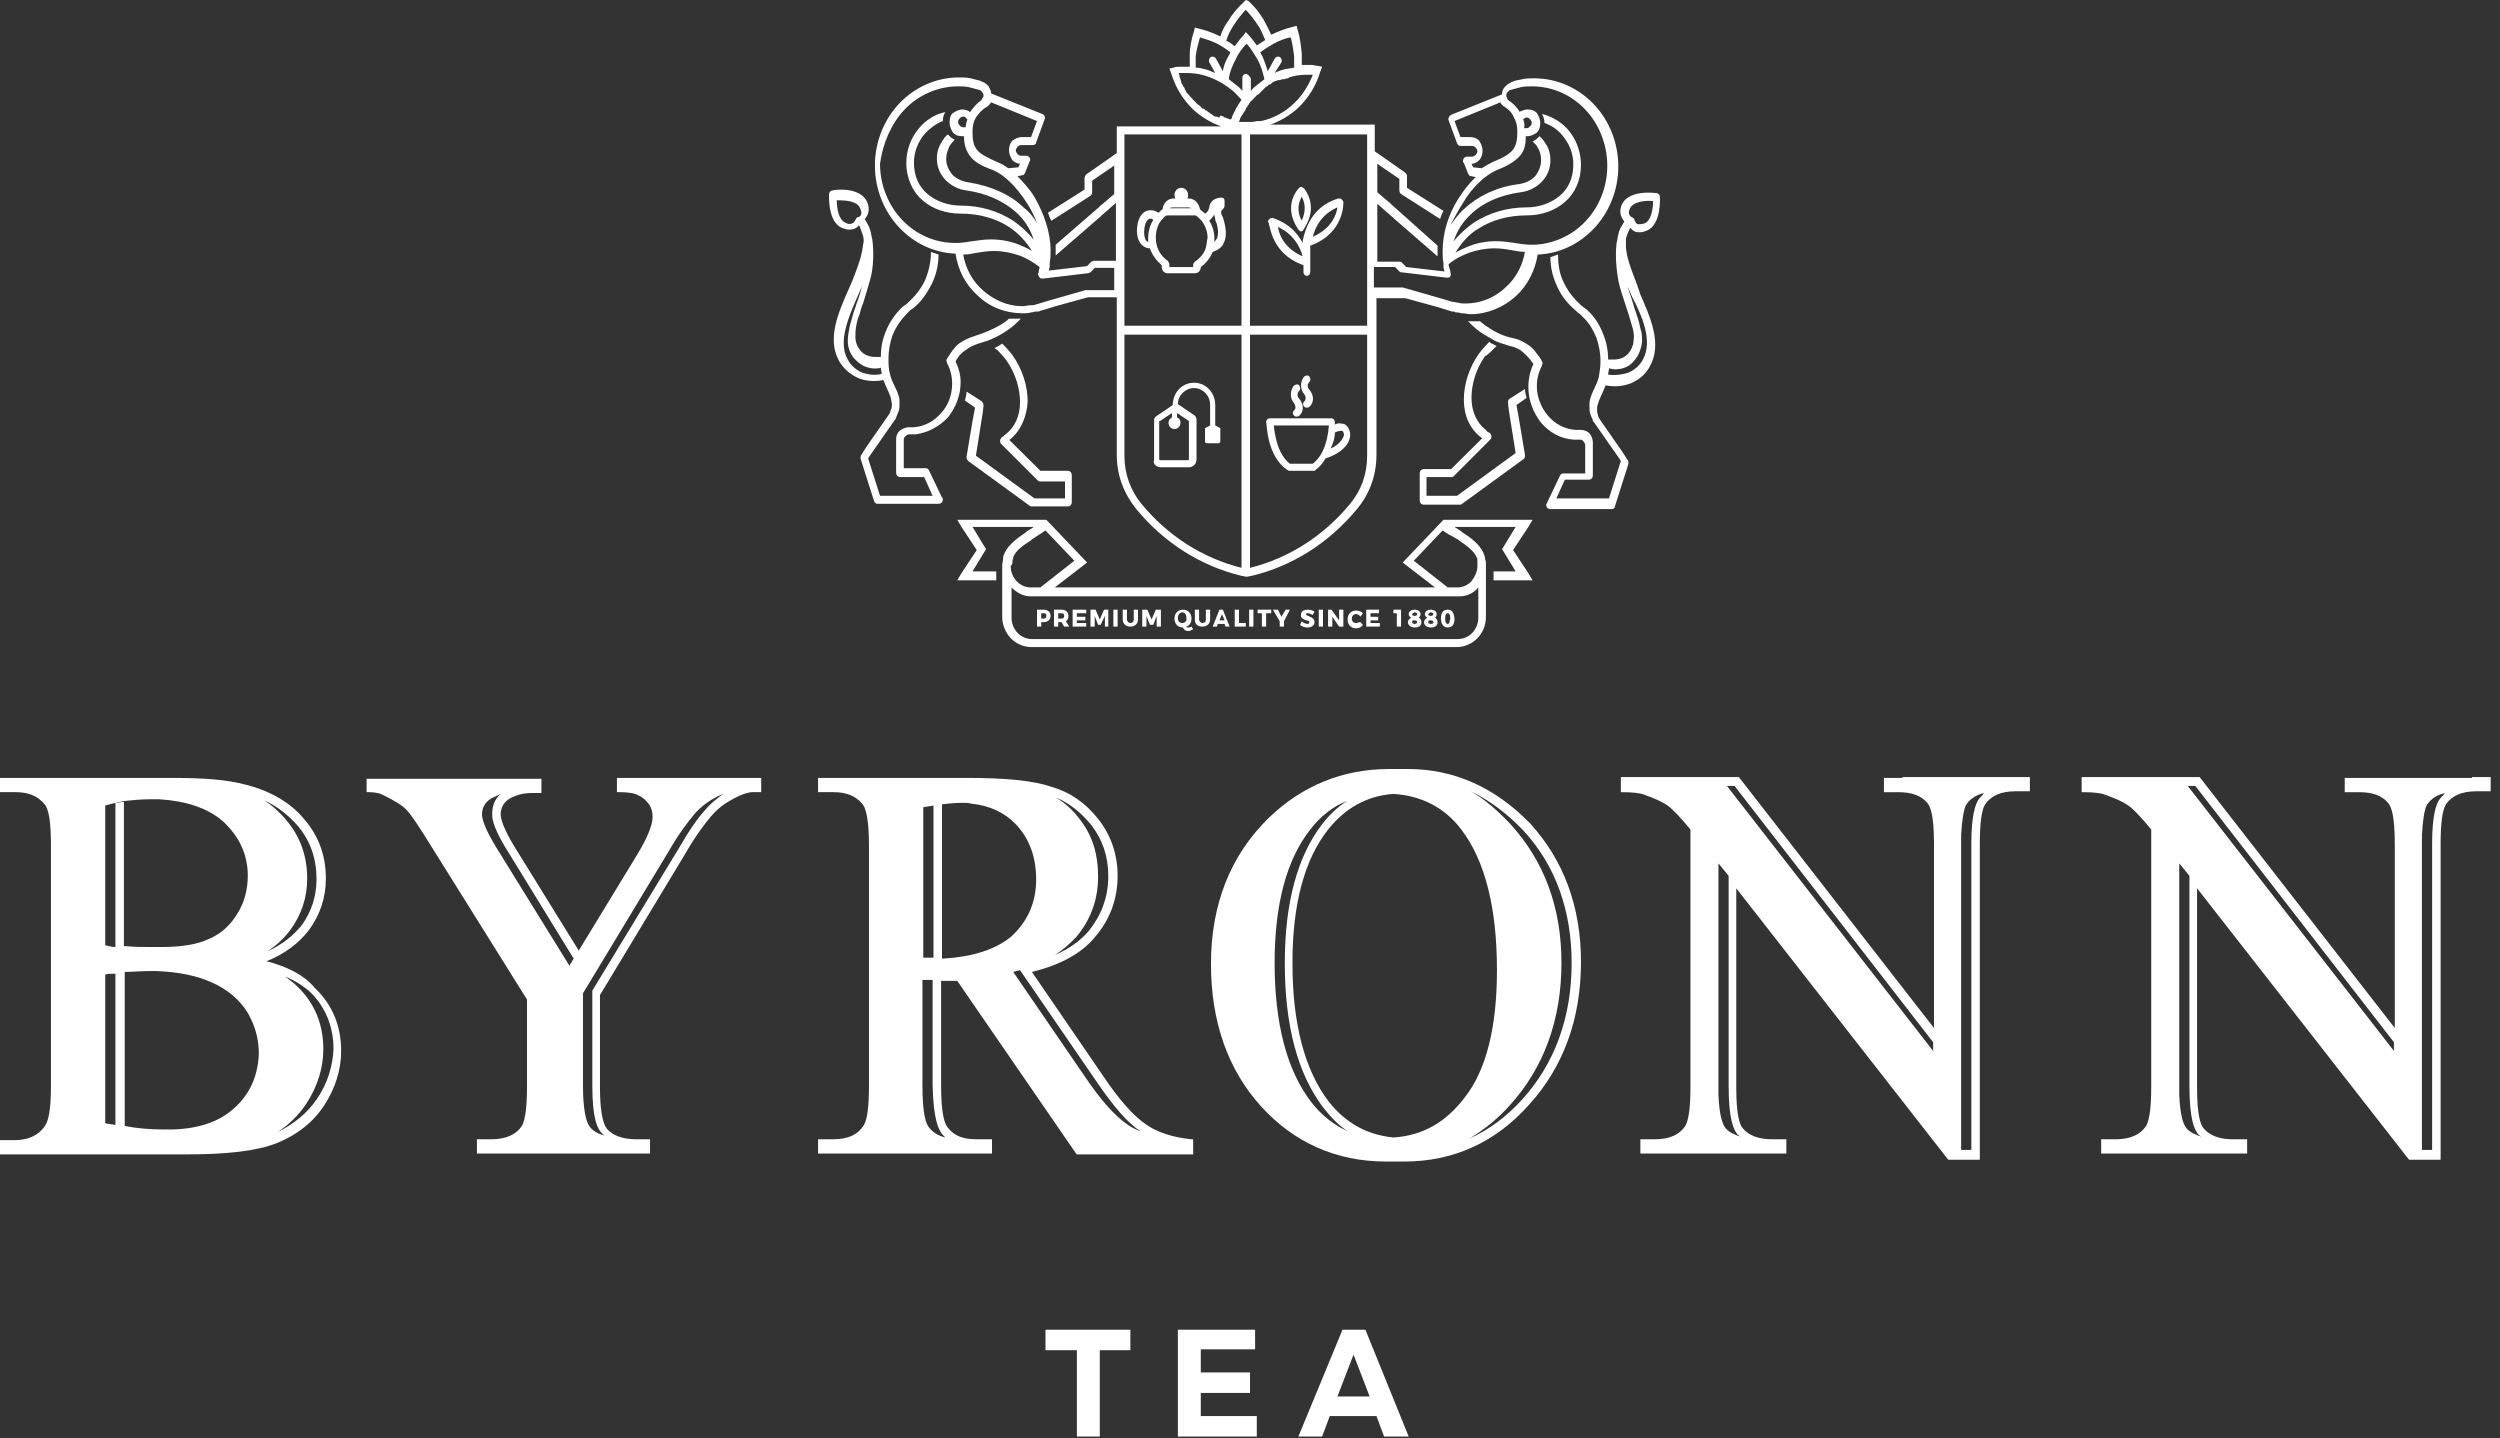 <svg class=" h-12 lg:h-14 "  viewBox="0 0 146 84" fill="none" xmlns="http://www.w3.org/2000/svg">

                <rect x="0" y="0" width="146" height="84" fill="#333333" stroke="none"/>

                <path d="M89.504 30.355H89.058H84.3L84.151 30.511L82.119 32.642L81.921 32.85L82.119 33.006L83.804 34.306H61.602L63.287 33.006L63.485 32.85L63.287 32.642L61.255 30.511L61.106 30.355H56.349H55.903L56.15 30.771L57.042 32.123L56.15 33.474L55.903 33.89H56.349H58.182V33.37H56.795L57.489 32.227L57.588 32.071L57.489 31.915L56.795 30.771H60.363C60.264 30.875 60.115 30.927 59.967 31.031L59.917 31.083C59.471 31.395 58.926 31.759 58.678 32.279C58.628 32.383 58.579 32.487 58.579 32.642C58.579 32.746 58.529 32.902 58.529 33.006V36.021C58.529 36.489 58.727 36.957 59.025 37.269C59.322 37.58 59.768 37.788 60.214 37.788H85.093C85.539 37.788 85.985 37.58 86.282 37.269C86.58 36.957 86.778 36.541 86.778 36.021V33.006C86.778 32.902 86.778 32.746 86.728 32.642C86.728 32.539 86.679 32.383 86.629 32.279C86.381 31.759 85.886 31.395 85.39 31.083L85.341 31.031C85.192 30.927 85.093 30.875 84.944 30.771H88.513L87.819 31.915L87.719 32.071L87.819 32.227L88.513 33.37H87.224V33.89H89.058H89.504L89.256 33.474L88.364 32.123L89.256 30.771L89.504 30.355ZM59.124 32.798C59.124 32.694 59.173 32.642 59.173 32.539C59.322 32.123 59.818 31.811 60.214 31.551L60.264 31.499C60.413 31.395 60.512 31.343 60.66 31.239C60.809 31.135 60.908 31.083 61.057 30.979L62.742 32.746L60.759 34.306H60.165C59.867 34.306 59.57 34.15 59.372 33.942C59.173 33.734 59.025 33.422 59.025 33.058C59.124 32.954 59.124 32.902 59.124 32.798ZM86.332 36.073C86.332 36.437 86.183 36.749 85.985 36.957C85.787 37.165 85.489 37.321 85.142 37.321H60.264C59.917 37.321 59.62 37.165 59.421 36.957C59.223 36.749 59.074 36.437 59.074 36.073V34.306C59.372 34.618 59.768 34.826 60.165 34.826H85.242C85.688 34.826 86.084 34.618 86.332 34.306V36.073ZM85.142 31.499L85.192 31.551C85.588 31.811 86.084 32.175 86.233 32.539C86.282 32.59 86.282 32.694 86.282 32.798C86.282 32.902 86.282 32.954 86.282 33.058C86.282 33.37 86.134 33.682 85.935 33.942C85.737 34.15 85.44 34.306 85.142 34.306H84.548L82.565 32.746L84.25 30.979C84.399 31.083 84.498 31.135 84.647 31.239C84.895 31.343 84.994 31.447 85.142 31.499Z" fill="white"/>
                <path d="M60.958 35.605H60.561V36.593H60.809V36.333H60.958C61.205 36.333 61.354 36.177 61.354 35.969C61.354 35.761 61.205 35.605 60.958 35.605ZM60.958 36.125H60.809V35.813H60.958C61.057 35.813 61.106 35.865 61.106 35.969C61.106 36.073 61.057 36.125 60.958 36.125Z" fill="white"/>
                <path d="M62.395 35.969C62.395 35.761 62.246 35.605 61.998 35.605H61.552V36.593H61.8V36.333H61.998L62.147 36.593H62.444L62.246 36.281C62.345 36.229 62.395 36.125 62.395 35.969ZM61.998 36.125H61.8V35.813H61.998C62.097 35.813 62.147 35.865 62.147 35.969C62.147 36.073 62.097 36.125 61.998 36.125Z" fill="white"/>
                <path d="M62.89 36.229H63.386V36.021H62.89V35.813H63.435V35.605H62.642V36.593H63.435V36.385H62.89V36.229Z" fill="white"/>
                <path d="M64.229 36.177L63.981 35.605H63.684V36.593H63.931V35.969L64.129 36.489H64.278L64.526 35.969V36.593H64.724V35.605H64.476L64.229 36.177Z" fill="white"/>
                <path d="M65.269 35.605H65.021V36.593H65.269V35.605Z" fill="white"/>
                <path d="M66.211 36.177C66.211 36.333 66.112 36.385 66.013 36.385C65.913 36.385 65.814 36.281 65.814 36.177V35.605H65.567V36.177C65.567 36.437 65.765 36.593 66.013 36.593C66.26 36.593 66.459 36.437 66.459 36.177V35.605H66.211V36.177Z" fill="white"/>
                <path d="M67.252 36.177L67.004 35.605H66.707V36.593H66.954V35.969L67.153 36.489H67.351L67.549 35.969V36.593H67.797V35.605H67.499L67.252 36.177Z" fill="white"/>
                <path d="M69.383 36.645C69.333 36.645 69.284 36.645 69.284 36.593C69.482 36.541 69.581 36.333 69.581 36.125C69.581 35.813 69.383 35.605 69.085 35.605C68.788 35.605 68.59 35.813 68.59 36.125C68.59 36.437 68.788 36.645 69.085 36.645C69.135 36.801 69.284 36.853 69.383 36.853C69.482 36.853 69.581 36.801 69.68 36.749L69.581 36.593C69.482 36.645 69.432 36.645 69.383 36.645ZM69.036 36.385C68.887 36.385 68.788 36.281 68.788 36.073C68.788 35.917 68.887 35.761 69.036 35.761C69.184 35.761 69.284 35.865 69.284 36.073C69.333 36.281 69.184 36.385 69.036 36.385Z" fill="white"/>
                <path d="M70.423 36.177C70.423 36.333 70.324 36.385 70.225 36.385C70.126 36.385 70.027 36.281 70.027 36.177V35.605H69.779V36.177C69.779 36.437 69.928 36.593 70.225 36.593C70.473 36.593 70.671 36.437 70.671 36.177V35.605H70.423V36.177Z" fill="white"/>
                <path d="M71.216 35.605L70.82 36.593H71.068L71.117 36.437H71.514L71.563 36.593H71.811L71.415 35.605H71.216ZM71.216 36.229L71.365 35.865L71.514 36.229H71.216Z" fill="white"/>
                <path d="M72.356 35.605H72.108V36.593H72.753V36.385H72.356V35.605Z" fill="white"/>
                <path d="M73.199 35.605H72.951V36.593H73.199V35.605Z" fill="white"/>
                <path d="M73.446 35.813H73.694V36.593H73.942V35.813H74.239V35.605H73.446V35.813Z" fill="white"/>
                <path d="M74.834 36.021L74.636 35.605H74.339L74.735 36.281V36.593H74.983V36.281L75.33 35.605H75.082L74.834 36.021Z" fill="white"/>
                <path d="M76.272 35.865C76.272 35.813 76.321 35.813 76.371 35.813C76.47 35.813 76.569 35.865 76.668 35.917L76.767 35.709C76.668 35.657 76.519 35.605 76.371 35.605C76.123 35.605 75.974 35.709 75.974 35.917C75.974 36.281 76.47 36.177 76.47 36.333C76.47 36.385 76.42 36.437 76.371 36.437C76.272 36.437 76.123 36.385 76.024 36.281L75.925 36.489C76.024 36.593 76.222 36.645 76.371 36.645C76.569 36.645 76.767 36.541 76.767 36.333C76.767 35.969 76.272 36.021 76.272 35.865Z" fill="white"/>
                <path d="M77.263 35.605H77.015V36.593H77.263V35.605Z" fill="white"/>
                <path d="M78.204 36.229L77.758 35.605H77.56V36.593H77.808V36.021L78.204 36.593H78.452V35.605H78.204V36.229Z" fill="white"/>
                <path d="M79.195 36.384C79.047 36.384 78.948 36.28 78.948 36.124C78.948 35.968 79.047 35.864 79.195 35.864C79.294 35.864 79.394 35.916 79.443 36.02L79.592 35.812C79.493 35.708 79.344 35.656 79.195 35.656C78.898 35.656 78.7 35.864 78.7 36.176C78.7 36.488 78.898 36.696 79.195 36.696C79.344 36.696 79.493 36.644 79.592 36.488L79.443 36.332C79.344 36.332 79.294 36.384 79.195 36.384Z" fill="white"/>
                <path d="M80.038 36.229H80.484V36.021H80.038V35.813H80.533V35.605H79.79V36.593H80.583V36.385H80.038V36.229Z" fill="white"/>
                <path d="M81.376 35.813H81.574V36.593H81.822V35.605H81.376V35.813Z" fill="white"/>
                <path d="M82.863 36.073C82.912 36.021 82.962 35.969 82.962 35.865C82.962 35.709 82.813 35.605 82.615 35.605C82.417 35.605 82.268 35.709 82.268 35.865C82.268 35.969 82.318 36.021 82.417 36.073C82.318 36.125 82.219 36.229 82.219 36.333C82.219 36.489 82.367 36.645 82.615 36.645C82.863 36.645 83.011 36.541 83.011 36.333C83.011 36.229 82.962 36.125 82.863 36.073ZM82.615 35.761C82.714 35.761 82.764 35.813 82.764 35.865C82.764 35.917 82.714 35.969 82.615 35.969C82.516 35.969 82.466 35.917 82.466 35.865C82.516 35.813 82.565 35.761 82.615 35.761ZM82.615 36.437C82.516 36.437 82.466 36.385 82.466 36.333C82.466 36.229 82.516 36.229 82.615 36.229C82.714 36.229 82.764 36.281 82.764 36.333C82.764 36.385 82.714 36.437 82.615 36.437Z" fill="white"/>
                <path d="M83.804 36.073C83.854 36.021 83.903 35.969 83.903 35.865C83.903 35.709 83.755 35.605 83.557 35.605C83.358 35.605 83.21 35.709 83.21 35.865C83.21 35.969 83.259 36.021 83.358 36.073C83.259 36.125 83.16 36.229 83.16 36.333C83.16 36.489 83.309 36.645 83.557 36.645C83.804 36.645 83.953 36.541 83.953 36.333C83.953 36.229 83.903 36.125 83.804 36.073ZM83.557 35.761C83.656 35.761 83.705 35.813 83.705 35.865C83.705 35.917 83.656 35.969 83.557 35.969C83.457 35.969 83.408 35.917 83.408 35.865C83.457 35.813 83.507 35.761 83.557 35.761ZM83.557 36.437C83.457 36.437 83.408 36.385 83.408 36.333C83.408 36.229 83.457 36.229 83.557 36.229C83.656 36.229 83.705 36.281 83.705 36.333C83.755 36.385 83.656 36.437 83.557 36.437Z" fill="white"/>
                <path d="M84.548 35.605C84.3 35.605 84.151 35.761 84.151 36.125C84.151 36.437 84.3 36.645 84.548 36.645C84.796 36.645 84.944 36.489 84.944 36.125C84.895 35.761 84.796 35.605 84.548 35.605ZM84.548 36.437C84.449 36.437 84.399 36.333 84.399 36.125C84.399 35.917 84.449 35.813 84.548 35.813C84.647 35.813 84.696 35.917 84.696 36.125C84.647 36.333 84.647 36.437 84.548 36.437Z" fill="white"/>
                <path d="M95.451 16.215C95.203 15.591 95.005 15.02 94.955 14.448C94.955 14.292 94.955 14.084 94.955 13.928C95.005 13.772 95.054 13.616 95.104 13.512C95.153 13.46 95.153 13.356 95.203 13.304C95.253 13.356 95.352 13.46 95.451 13.512C95.55 13.564 95.649 13.564 95.798 13.564C95.947 13.564 96.046 13.512 96.194 13.46C97.037 13.096 96.938 11.537 96.938 11.485C96.938 11.381 96.838 11.277 96.739 11.277C96.69 11.277 94.955 11.017 94.658 12.109C94.559 12.473 94.707 12.732 94.856 12.94C94.807 13.044 94.757 13.096 94.707 13.2C94.559 13.408 94.509 13.668 94.46 13.928C94.46 14.032 94.41 14.136 94.41 14.188C94.311 14.967 94.41 15.799 94.509 16.371C94.608 16.891 94.807 17.41 94.955 17.878C95.005 18.086 95.104 18.294 95.153 18.502C95.203 18.71 95.302 18.97 95.352 19.178C95.401 19.386 95.451 19.645 95.401 19.854C95.401 20.165 95.253 20.477 95.054 20.685C94.856 20.893 94.559 20.997 94.261 20.997C94.162 20.997 94.113 20.997 94.014 20.997C93.964 20.997 93.964 20.997 93.915 20.997C93.915 20.477 93.815 19.957 93.617 19.49C93.419 18.97 93.122 18.502 92.725 18.138C92.676 18.086 92.626 18.034 92.527 17.982C92.477 17.93 92.378 17.878 92.329 17.826C91.932 17.462 91.585 17.047 91.338 16.527C91.09 16.059 90.991 15.487 90.991 14.915C90.991 14.915 90.991 14.915 90.991 14.864C90.842 14.915 90.693 14.967 90.544 15.02C90.544 15.643 90.693 16.215 90.941 16.735C91.189 17.306 91.585 17.774 92.081 18.19C92.13 18.242 92.18 18.294 92.279 18.346C92.329 18.398 92.378 18.45 92.428 18.502C92.775 18.814 93.022 19.23 93.221 19.698C93.369 20.113 93.469 20.581 93.469 21.101C93.469 21.413 93.419 21.725 93.369 22.037C93.221 22.556 92.973 22.868 92.874 23.284C92.824 23.44 92.824 23.544 92.824 23.7C92.824 23.856 92.824 24.012 92.874 24.168C92.923 24.324 92.973 24.427 93.022 24.532C93.022 24.532 93.022 24.532 93.022 24.584C93.022 24.584 93.022 24.635 93.072 24.635L94.559 26.767L94.658 26.922L93.964 29.106H90.891L91.387 28.014H92.775C92.923 28.014 93.022 27.91 93.022 27.754V25.831C93.022 25.623 92.923 25.415 92.824 25.311C92.676 25.155 92.477 25.103 92.279 25.103C92.23 25.103 92.18 25.103 92.13 25.103C92.081 25.103 92.031 25.103 91.982 25.103C91.338 25.051 90.792 24.739 90.396 24.272C89.999 23.804 89.752 23.18 89.752 22.556C89.752 22.14 89.851 21.725 90.049 21.361C90.049 21.361 90.049 21.361 90.049 21.309C90.099 21.257 90.099 21.153 90.049 21.101C89.999 20.997 89.95 20.893 89.851 20.789C89.702 20.581 89.553 20.373 89.355 20.217C89.058 20.009 88.711 19.802 88.364 19.75C87.868 19.645 87.373 19.438 86.927 19.126C86.728 19.022 86.58 18.866 86.431 18.762C86.282 18.762 86.183 18.762 86.035 18.762C85.936 18.762 85.836 18.762 85.737 18.762C86.035 19.074 86.332 19.334 86.679 19.542C86.877 19.645 87.026 19.75 87.224 19.854C87.373 19.957 87.571 20.009 87.72 20.061C87.868 20.113 88.067 20.165 88.215 20.217C88.513 20.269 88.81 20.425 89.008 20.633C89.206 20.789 89.405 21.049 89.553 21.257C89.355 21.673 89.256 22.14 89.256 22.608C89.256 23.388 89.553 24.116 89.999 24.687C90.495 25.259 91.139 25.623 91.883 25.675C91.932 25.675 91.982 25.675 92.081 25.675C92.13 25.675 92.18 25.675 92.279 25.675C92.378 25.675 92.428 25.727 92.477 25.779C92.527 25.831 92.576 25.935 92.576 25.987V27.65H91.288C91.189 27.65 91.139 27.702 91.09 27.806L90.346 29.366C90.346 29.417 90.297 29.417 90.297 29.469C90.297 29.625 90.396 29.729 90.544 29.729H94.113C94.212 29.729 94.311 29.677 94.311 29.573L95.104 27.078C95.104 27.026 95.104 26.922 95.054 26.87L94.757 26.403L93.419 24.48C93.369 24.376 93.32 24.324 93.32 24.22C93.27 24.116 93.27 24.012 93.27 23.908C93.27 23.804 93.27 23.7 93.32 23.596C93.419 23.232 93.617 22.92 93.766 22.504C94.311 22.608 94.757 22.556 95.203 22.4C95.699 22.192 96.095 21.881 96.343 21.413C97.086 20.113 96.392 18.554 95.798 17.203C95.649 16.735 95.55 16.475 95.451 16.215ZM95.153 12.265C95.302 11.745 96.145 11.693 96.541 11.745C96.541 12.161 96.442 12.888 96.046 13.044C95.897 13.096 95.748 13.096 95.649 13.096C95.5 13.044 95.451 12.836 95.451 12.836C95.451 12.784 95.401 12.732 95.302 12.681C95.253 12.681 95.054 12.524 95.153 12.265ZM95.947 20.997C95.748 21.361 95.451 21.621 95.054 21.777C94.707 21.881 94.361 21.933 93.915 21.881C93.915 21.777 93.964 21.621 93.964 21.517C94.063 21.517 94.162 21.569 94.311 21.569C94.757 21.569 95.153 21.413 95.401 21.101C95.699 20.789 95.847 20.373 95.897 19.957C95.897 19.698 95.897 19.438 95.798 19.178C95.748 18.918 95.699 18.71 95.6 18.45C95.55 18.242 95.451 18.034 95.401 17.826C95.302 17.462 95.153 17.099 95.054 16.735C95.153 16.943 95.203 17.099 95.302 17.306C95.897 18.45 96.541 19.905 95.947 20.997Z" fill="white"/>
                <path d="M87.273 20.325C87.323 20.273 87.373 20.221 87.422 20.221C87.323 20.169 87.224 20.117 87.125 20.065C87.075 20.065 87.026 20.013 86.976 19.961C86.778 20.169 86.58 20.377 86.381 20.637C85.787 21.468 85.489 22.456 85.489 23.34C85.489 24.275 85.836 25.055 86.53 25.575C86.53 25.575 86.53 25.575 86.58 25.575L84.746 27.394H83.16C83.011 27.394 82.912 27.498 82.912 27.654V29.213C82.912 29.369 83.011 29.473 83.16 29.473H85.242C85.291 29.473 85.341 29.473 85.39 29.421L88.959 26.822C89.058 26.77 89.058 26.666 89.058 26.562L88.711 24.483L88.562 23.651L89.157 23.236C89.107 23.08 89.058 22.924 89.058 22.716L88.166 23.288C88.067 23.34 88.067 23.444 88.067 23.547L88.116 23.963L88.513 26.458L85.093 28.953H83.309V27.862H84.746C84.796 27.862 84.845 27.862 84.895 27.81L87.026 25.678C87.125 25.575 87.125 25.419 87.026 25.315L86.976 25.263C86.927 25.263 86.877 25.211 86.877 25.211C86.828 25.211 86.828 25.159 86.778 25.107C86.233 24.691 85.935 24.015 85.935 23.236C85.935 22.456 86.183 21.572 86.728 20.793C86.877 20.741 87.075 20.533 87.273 20.325Z" fill="white"/>
                <path d="M55.803 14.814C55.952 15.801 56.398 16.633 57.092 17.257C57.786 17.933 58.727 18.296 59.718 18.296C59.867 18.296 60.066 18.296 60.214 18.244C60.313 18.244 60.412 18.192 60.511 18.192H60.561H60.611C60.66 18.192 60.71 18.192 60.759 18.14C60.759 18.14 60.759 18.14 60.809 18.14L61.651 17.881L63.535 17.361H65.22V26.561C65.22 27.756 65.616 28.796 66.359 29.732C67.995 31.707 70.126 33.058 72.505 33.63L72.802 33.682L73.1 33.63C75.478 33.058 77.609 31.707 79.245 29.732C79.988 28.848 80.385 27.756 80.385 26.561V17.413H82.07L83.953 17.933L84.795 18.192C84.795 18.192 84.795 18.192 84.845 18.192C84.895 18.192 84.944 18.192 84.994 18.244H85.043H85.093C85.192 18.244 85.291 18.296 85.39 18.296C85.539 18.296 85.737 18.348 85.886 18.348C86.877 18.348 87.819 17.933 88.512 17.309C89.206 16.685 89.652 15.801 89.801 14.866C91.089 14.814 92.229 14.242 93.072 13.358C93.964 12.423 94.509 11.123 94.509 9.72C94.509 8.317 93.964 7.017 93.072 6.081C92.18 5.146 90.941 4.574 89.603 4.574C89.355 4.574 89.107 4.574 88.909 4.626C88.711 4.678 88.512 4.678 88.314 4.782C88.265 4.782 88.265 4.782 88.215 4.834C88.066 4.886 87.967 4.99 87.868 5.094C87.769 5.198 87.719 5.354 87.719 5.51L84.746 6.705C84.647 6.757 84.548 6.913 84.597 7.017L85.093 8.368C85.142 8.472 85.192 8.524 85.291 8.524H85.985C86.084 8.524 86.133 8.576 86.183 8.628C86.233 8.68 86.282 8.784 86.282 8.836C86.282 8.888 86.233 8.992 86.183 9.044C86.133 9.096 86.034 9.148 85.985 9.148H85.688C85.539 9.148 85.44 9.252 85.44 9.408C85.44 9.46 85.44 9.512 85.489 9.512L85.737 10.136C85.787 10.24 85.836 10.292 85.935 10.292L86.183 10.344C85.787 10.707 85.44 11.175 85.142 11.643C84.597 12.527 84.25 13.566 84.25 14.658C84.25 14.918 84.25 15.126 84.3 15.386C84.3 15.438 84.3 15.438 84.3 15.489V15.541C84.3 15.541 84.3 15.541 84.3 15.594C84.3 15.697 84.349 15.749 84.349 15.853L82.119 15.594L81.871 15.334C81.822 15.282 81.772 15.282 81.723 15.282H80.434V11.903L81.326 12.683C81.326 12.683 81.376 12.683 81.376 12.735L83.953 14.97C83.953 14.866 83.953 14.762 83.953 14.658C83.953 14.554 83.953 14.45 83.953 14.346L81.277 11.955C81.277 11.955 81.227 11.955 81.227 11.903L80.434 11.227V9.564L81.723 10.448V11.123C81.723 11.227 81.772 11.279 81.822 11.331L84.102 12.787C84.151 12.631 84.201 12.475 84.3 12.319L82.169 10.967V10.292C82.169 10.188 82.119 10.136 82.07 10.084L80.286 8.836V7.277H74.19C74.784 7.069 75.379 6.705 75.825 6.289C76.42 5.718 76.866 4.99 77.114 4.158L77.213 3.898L76.965 3.846C76.816 3.846 76.717 3.794 76.618 3.794C76.519 3.794 76.37 3.794 76.271 3.794C76.172 3.794 76.123 3.794 76.023 3.794C76.023 3.587 76.023 3.379 76.023 3.119C75.974 2.651 75.924 2.183 75.776 1.715L75.726 1.507L75.528 1.559C75.082 1.663 74.685 1.819 74.239 2.027C74.091 1.715 73.942 1.403 73.793 1.144C73.546 0.728 73.248 0.364 72.901 0.052L72.753 0L72.604 0.156C72.257 0.468 71.96 0.832 71.712 1.247C71.514 1.507 71.365 1.819 71.266 2.131C70.869 1.923 70.423 1.767 69.977 1.663L69.779 1.611L69.73 1.819C69.581 2.287 69.482 2.755 69.482 3.223C69.482 3.431 69.482 3.638 69.482 3.898C69.383 3.898 69.333 3.898 69.234 3.898C69.135 3.898 68.986 3.898 68.887 3.898C68.788 3.898 68.639 3.898 68.54 3.95L68.292 4.002L68.391 4.262C68.639 5.094 69.085 5.822 69.68 6.393C70.126 6.809 70.721 7.173 71.315 7.381H65.22V8.94L63.435 10.188C63.386 10.24 63.336 10.344 63.336 10.396V11.071L61.205 12.423C61.255 12.579 61.304 12.735 61.404 12.891L63.683 11.435C63.733 11.383 63.782 11.331 63.782 11.227V10.552L65.071 9.668V11.331L64.278 12.007C64.278 12.007 64.228 12.007 64.228 12.059L61.651 14.294C61.651 14.398 61.651 14.502 61.651 14.606C61.651 14.71 61.651 14.814 61.651 14.918L64.228 12.683C64.228 12.683 64.278 12.683 64.278 12.631L65.17 11.851V15.23H63.882C63.832 15.23 63.782 15.282 63.733 15.282L63.485 15.541L61.255 15.801C61.255 15.697 61.304 15.645 61.304 15.541C61.304 15.541 61.304 15.541 61.304 15.489V15.438C61.304 15.386 61.304 15.386 61.304 15.334C61.354 15.074 61.354 14.866 61.354 14.606C61.354 13.566 60.958 12.475 60.462 11.591C60.165 11.071 59.768 10.655 59.421 10.292L59.669 10.24C59.768 10.24 59.818 10.188 59.867 10.084L60.115 9.46C60.115 9.408 60.165 9.408 60.165 9.356C60.165 9.2 60.066 9.096 59.917 9.096H59.619C59.52 9.096 59.471 9.044 59.421 8.992C59.372 8.94 59.322 8.836 59.322 8.784C59.322 8.732 59.372 8.628 59.421 8.576C59.471 8.524 59.57 8.472 59.619 8.472H60.313C60.412 8.472 60.511 8.42 60.511 8.317L61.007 6.965C61.057 6.861 61.007 6.705 60.858 6.653L57.885 5.458C57.885 5.302 57.786 5.146 57.736 5.042C57.637 4.938 57.538 4.834 57.389 4.782C57.34 4.782 57.34 4.782 57.29 4.73C57.092 4.678 56.894 4.626 56.695 4.574C56.448 4.522 56.2 4.522 56.002 4.522C54.663 4.522 53.425 5.094 52.532 6.029C51.64 6.965 51.095 8.265 51.095 9.668C51.095 11.071 51.64 12.371 52.532 13.306C53.375 14.19 54.515 14.762 55.803 14.814ZM86.034 9.772L85.935 9.564C86.133 9.564 86.282 9.46 86.381 9.356C86.53 9.2 86.58 8.992 86.58 8.784C86.58 8.576 86.481 8.368 86.381 8.213C86.233 8.057 86.034 8.005 85.836 8.005H85.291L84.944 7.069L87.62 5.978C87.67 6.081 87.769 6.185 87.868 6.237C88.116 6.393 88.314 6.601 88.413 6.861C88.562 7.121 88.612 7.381 88.612 7.693C88.612 8.109 88.562 8.472 88.364 8.732C88.165 8.992 87.819 9.2 87.174 9.46C86.976 9.564 86.778 9.668 86.53 9.824L86.034 9.772ZM85.44 11.851C85.985 10.915 86.728 10.24 87.422 9.928C88.116 9.668 88.562 9.356 88.81 9.044C89.058 8.732 89.107 8.368 89.107 7.953C89.157 7.953 89.157 7.953 89.206 7.953C89.404 7.953 89.603 7.849 89.751 7.745C89.9 7.589 89.95 7.433 89.95 7.173C89.95 6.965 89.85 6.757 89.751 6.601C89.603 6.445 89.454 6.393 89.206 6.393C89.058 6.393 88.958 6.445 88.81 6.497C88.81 6.497 88.76 6.497 88.76 6.549C88.612 6.289 88.364 6.029 88.116 5.874C88.066 5.822 88.017 5.822 88.017 5.718C87.967 5.666 87.967 5.614 87.967 5.562C87.967 5.458 88.017 5.406 88.066 5.354C88.116 5.302 88.165 5.25 88.215 5.25C88.413 5.198 88.612 5.146 88.81 5.094C89.008 5.042 89.256 5.042 89.454 5.042C90.693 5.042 91.783 5.562 92.576 6.393C93.369 7.225 93.865 8.42 93.865 9.668C93.865 10.967 93.369 12.111 92.576 12.943C91.783 13.774 90.643 14.294 89.454 14.294C89.107 14.294 88.76 14.242 88.463 14.19C88.116 14.138 87.769 14.086 87.373 14.086C86.778 14.086 86.233 14.19 85.737 14.398C85.489 14.502 85.242 14.606 84.994 14.762C85.341 14.19 85.787 13.67 86.332 13.358C87.125 12.839 88.116 12.579 89.157 12.579C89.999 12.579 90.792 12.319 91.387 11.799C91.981 11.279 92.328 10.552 92.328 9.616C92.328 8.836 92.031 8.109 91.585 7.589C91.189 7.121 90.643 6.809 90.049 6.653C90.148 6.809 90.197 7.017 90.197 7.173C90.594 7.329 90.941 7.537 91.238 7.901C91.635 8.368 91.882 8.94 91.882 9.616C91.882 10.396 91.585 11.019 91.089 11.435C90.594 11.851 89.9 12.111 89.157 12.111C88.017 12.111 86.976 12.423 86.084 12.995C85.638 13.306 85.242 13.67 84.895 14.086C85.093 13.462 85.44 12.943 85.886 12.527C86.629 11.799 87.67 11.383 88.81 11.227C89.305 11.175 89.751 10.915 90.049 10.604C90.346 10.292 90.544 9.876 90.544 9.356C90.544 8.992 90.445 8.628 90.247 8.368C90.148 8.213 90.049 8.057 89.9 7.953C89.85 8.005 89.85 8.005 89.801 8.057C89.702 8.161 89.603 8.213 89.504 8.265C89.603 8.368 89.751 8.472 89.801 8.628C89.95 8.836 89.999 9.096 89.999 9.356C89.999 9.72 89.85 10.032 89.652 10.292C89.404 10.552 89.058 10.707 88.661 10.759C87.422 10.915 86.332 11.435 85.489 12.215C85.192 12.475 84.944 12.839 84.696 13.15C84.994 12.631 85.192 12.215 85.44 11.851ZM88.958 6.965L89.008 6.913C89.058 6.913 89.107 6.861 89.157 6.861C89.256 6.861 89.305 6.913 89.355 6.965C89.404 7.017 89.454 7.069 89.454 7.173C89.454 7.277 89.404 7.329 89.355 7.381C89.305 7.433 89.256 7.485 89.157 7.485C89.107 7.485 89.107 7.485 89.058 7.485C89.058 7.485 89.058 7.485 89.008 7.485C89.058 7.277 89.008 7.121 88.958 6.965ZM80.335 15.594H81.475L81.723 15.853C81.772 15.905 81.822 15.905 81.871 15.905L84.498 16.217H84.548C84.746 16.217 84.746 16.009 84.696 15.853C84.696 15.801 84.696 15.749 84.647 15.697C84.647 15.594 84.597 15.541 84.597 15.438C84.944 15.126 85.39 14.918 85.787 14.762C86.233 14.606 86.778 14.502 87.273 14.502C87.62 14.502 87.967 14.554 88.265 14.606C88.512 14.658 88.81 14.71 89.058 14.71C88.909 15.541 88.512 16.269 87.918 16.789C87.323 17.361 86.48 17.725 85.588 17.725C85.44 17.725 85.291 17.725 85.142 17.673C85.043 17.673 84.895 17.621 84.795 17.621L84.102 17.413L81.921 16.789H81.871H80.236V15.594H80.335ZM79.84 26.613C79.84 27.704 79.493 28.64 78.848 29.42C77.312 31.291 75.28 32.59 73 33.162V19.544H79.84V26.613ZM79.84 7.849V19.024H73V7.849H79.84ZM76.271 4.366C76.37 4.366 76.519 4.366 76.618 4.366H76.668C76.42 4.99 76.073 5.562 75.578 6.029C75.032 6.549 74.388 6.913 73.645 7.069C73.595 7.069 73.546 7.069 73.546 7.069C73.496 7.069 73.496 7.069 73.446 7.069C73.347 7.069 73.248 7.121 73.1 7.121C73 7.121 72.901 7.121 72.802 7.121H72.753C72.653 7.121 72.505 7.121 72.406 7.121H72.356C72.406 6.965 72.455 6.809 72.554 6.705C72.604 6.653 72.604 6.601 72.653 6.549C72.653 6.549 72.653 6.497 72.703 6.497C72.703 6.445 72.753 6.393 72.753 6.393C72.753 6.393 72.753 6.393 72.753 6.341C72.802 6.289 72.802 6.237 72.852 6.237C72.852 6.237 72.852 6.237 72.852 6.185L72.901 6.133C72.951 6.081 72.951 6.029 73 5.978C73 5.978 73 5.926 73.05 5.926C73.1 5.874 73.1 5.874 73.149 5.822L73.199 5.77C73.248 5.718 73.248 5.718 73.298 5.666L73.347 5.614C73.397 5.562 73.446 5.51 73.496 5.51C73.546 5.458 73.595 5.406 73.645 5.354L73.694 5.302C73.744 5.25 73.793 5.25 73.793 5.198C73.793 5.198 73.843 5.198 73.843 5.146C73.843 5.146 73.892 5.146 73.892 5.094C73.942 5.094 73.942 5.042 73.992 5.042C73.992 5.042 74.041 5.042 74.041 4.99C74.041 4.99 74.091 4.99 74.091 4.938C74.091 4.938 74.091 4.938 74.14 4.938C74.19 4.938 74.239 4.886 74.239 4.886L74.289 4.834C74.338 4.782 74.388 4.782 74.487 4.73C74.487 4.73 74.487 4.73 74.537 4.73C74.586 4.678 74.636 4.678 74.685 4.678C74.685 4.678 74.685 4.678 74.735 4.678C74.784 4.678 74.834 4.626 74.933 4.626H74.983C75.032 4.626 75.131 4.574 75.181 4.574C75.231 4.574 75.231 4.574 75.28 4.522C75.577 4.418 75.924 4.366 76.271 4.366ZM72.753 4.314C72.653 4.314 72.554 4.418 72.554 4.522V5.302C72.505 5.25 72.406 5.146 72.356 5.094C72.158 4.938 71.96 4.782 71.761 4.626C71.811 4.21 71.96 3.846 72.158 3.483C72.307 3.119 72.554 2.807 72.802 2.547C73.05 2.807 73.248 3.171 73.446 3.483C73.645 3.846 73.744 4.21 73.843 4.626C73.645 4.782 73.446 4.938 73.248 5.094C73.199 5.146 73.1 5.25 73.05 5.302V4.574C72.951 4.418 72.852 4.314 72.753 4.314ZM74.388 2.547C74.685 2.391 75.032 2.235 75.379 2.183C75.478 2.547 75.528 2.911 75.578 3.275C75.578 3.483 75.578 3.742 75.578 3.95C75.379 4.002 75.181 4.002 74.983 4.054C74.784 4.106 74.636 4.158 74.438 4.262L74.834 3.638C74.884 3.535 74.834 3.379 74.735 3.327C74.636 3.275 74.487 3.327 74.438 3.431L74.041 4.158C73.942 3.846 73.843 3.587 73.744 3.327C73.694 3.223 73.645 3.171 73.595 3.067C73.843 2.859 74.14 2.703 74.388 2.547ZM72.059 1.455C72.257 1.144 72.505 0.832 72.753 0.572C73 0.832 73.248 1.144 73.446 1.455C73.645 1.715 73.744 2.027 73.892 2.339C73.744 2.443 73.546 2.547 73.397 2.651C73.248 2.443 73.1 2.235 72.901 2.027L72.753 1.871L72.604 2.079C72.406 2.287 72.257 2.495 72.108 2.703C71.96 2.599 71.811 2.443 71.613 2.391C71.712 2.027 71.861 1.767 72.059 1.455ZM70.076 2.183C70.423 2.287 70.77 2.391 71.068 2.547C71.365 2.703 71.613 2.859 71.861 3.067C71.811 3.171 71.761 3.223 71.712 3.327C71.563 3.587 71.464 3.846 71.415 4.158L71.018 3.431C70.969 3.327 70.82 3.275 70.721 3.327C70.621 3.379 70.572 3.535 70.621 3.638L70.969 4.262C70.82 4.21 70.621 4.106 70.423 4.054C70.225 4.002 70.027 3.95 69.829 3.95C69.829 3.742 69.829 3.483 69.829 3.275C69.878 2.911 69.977 2.547 70.076 2.183ZM71.167 6.861C71.167 6.861 71.117 6.809 71.167 6.861C71.068 6.809 71.068 6.809 71.018 6.809H70.969C70.919 6.809 70.919 6.757 70.869 6.757C70.869 6.757 70.82 6.757 70.82 6.705C70.77 6.705 70.77 6.653 70.721 6.653C70.721 6.653 70.671 6.653 70.671 6.601C70.621 6.601 70.621 6.549 70.572 6.549C70.572 6.549 70.522 6.549 70.522 6.497C70.473 6.497 70.473 6.445 70.423 6.445C70.423 6.445 70.374 6.445 70.374 6.393C70.324 6.393 70.324 6.341 70.275 6.341C70.275 6.341 70.275 6.341 70.225 6.341C70.225 6.341 70.175 6.341 70.175 6.289L70.126 6.237L70.076 6.185C70.076 6.185 70.027 6.185 70.027 6.133C69.977 6.133 69.977 6.081 69.928 6.081C69.928 6.081 69.928 6.081 69.878 6.029C69.829 5.978 69.829 5.977 69.779 5.926C69.73 5.874 69.68 5.822 69.63 5.77C69.581 5.718 69.531 5.666 69.482 5.614C69.432 5.562 69.432 5.51 69.383 5.51C69.333 5.458 69.333 5.406 69.284 5.406C69.284 5.406 69.284 5.406 69.284 5.354C69.234 5.302 69.234 5.25 69.184 5.198C69.184 5.198 69.184 5.198 69.184 5.146C69.135 5.094 69.135 5.042 69.085 5.042C69.085 5.042 69.085 5.042 69.085 4.99C69.036 4.938 69.036 4.886 68.986 4.834C68.986 4.834 68.986 4.834 68.986 4.782C68.986 4.73 68.936 4.678 68.936 4.626C68.936 4.574 68.887 4.522 68.887 4.47C68.887 4.47 68.887 4.47 68.887 4.418C68.887 4.366 68.837 4.314 68.837 4.262H68.887C68.986 4.262 69.085 4.262 69.234 4.262H69.284C69.68 4.262 70.027 4.314 70.374 4.418C70.721 4.522 71.068 4.678 71.415 4.886C71.662 5.042 71.861 5.198 72.059 5.354C72.207 5.51 72.356 5.666 72.505 5.822C72.406 5.978 72.257 6.185 72.158 6.393C72.059 6.601 71.96 6.757 71.91 6.965H71.861C71.811 6.965 71.761 6.965 71.712 6.913C71.662 6.913 71.613 6.913 71.563 6.861C71.514 6.861 71.464 6.861 71.464 6.809C71.415 6.809 71.365 6.757 71.315 6.757C71.315 6.757 71.315 6.757 71.266 6.757C71.216 6.861 71.216 6.861 71.167 6.861ZM65.666 7.849H72.505V19.024H65.666V7.849ZM65.666 19.544H72.505V33.162C70.225 32.59 68.193 31.291 66.657 29.42C66.013 28.64 65.666 27.652 65.666 26.613V19.544ZM60.858 16.269H60.908L63.535 15.957C63.584 15.957 63.634 15.905 63.683 15.905L63.931 15.645H65.071V16.945H63.435H63.386L61.205 17.569L60.511 17.777C60.412 17.828 60.264 17.828 60.165 17.828C60.016 17.828 59.867 17.881 59.718 17.881C58.827 17.881 58.033 17.517 57.389 16.945C56.795 16.425 56.398 15.697 56.249 14.866C56.547 14.866 56.795 14.814 57.042 14.762C57.389 14.71 57.687 14.658 58.033 14.658C58.579 14.658 59.074 14.762 59.52 14.918C59.966 15.074 60.363 15.334 60.71 15.594C60.71 15.697 60.66 15.749 60.66 15.853C60.66 15.905 60.66 15.957 60.611 16.009C60.66 16.061 60.66 16.269 60.858 16.269ZM57.637 6.237C57.736 6.185 57.786 6.081 57.885 5.978L60.561 7.069L60.214 8.005H59.669C59.471 8.005 59.273 8.109 59.124 8.213C58.975 8.368 58.926 8.576 58.926 8.784C58.926 8.992 59.025 9.2 59.124 9.356C59.223 9.46 59.421 9.564 59.57 9.564L59.471 9.772L58.876 9.824C58.678 9.668 58.48 9.564 58.232 9.46C57.637 9.2 57.241 8.992 57.042 8.732C56.844 8.472 56.795 8.161 56.795 7.693C56.795 7.381 56.844 7.121 56.993 6.861C57.142 6.653 57.34 6.393 57.637 6.237C57.587 6.237 57.587 6.237 57.637 6.237ZM52.83 6.393C53.623 5.562 54.763 5.042 55.952 5.042C56.15 5.042 56.398 5.042 56.596 5.094C56.795 5.146 56.993 5.198 57.191 5.25C57.241 5.25 57.29 5.302 57.34 5.354C57.389 5.406 57.439 5.51 57.439 5.562C57.439 5.614 57.439 5.666 57.389 5.718C57.34 5.77 57.34 5.822 57.29 5.874C57.042 6.029 56.844 6.289 56.646 6.549C56.646 6.549 56.596 6.549 56.596 6.497C56.497 6.445 56.349 6.393 56.2 6.393C56.002 6.393 55.803 6.497 55.655 6.601C55.506 6.705 55.456 6.913 55.456 7.173C55.456 7.381 55.556 7.589 55.655 7.745C55.803 7.901 55.952 7.953 56.2 7.953C56.249 7.953 56.249 7.953 56.299 7.953C56.299 8.42 56.398 8.732 56.596 9.044C56.844 9.408 57.241 9.668 57.984 9.928C58.628 10.188 59.372 10.915 59.966 11.851C60.214 12.215 60.412 12.631 60.561 13.046C60.363 12.683 60.115 12.371 59.768 12.111C58.975 11.331 57.835 10.863 56.596 10.655C56.2 10.604 55.853 10.448 55.605 10.188C55.407 9.928 55.258 9.668 55.258 9.252C55.258 8.992 55.357 8.732 55.456 8.524C55.556 8.368 55.655 8.265 55.754 8.161C55.655 8.109 55.556 8.057 55.456 7.953C55.407 7.901 55.407 7.901 55.357 7.849C55.209 7.953 55.11 8.109 55.01 8.265C54.812 8.576 54.713 8.888 54.713 9.252C54.713 9.772 54.911 10.188 55.209 10.5C55.506 10.812 55.952 11.071 56.448 11.123C57.587 11.279 58.628 11.747 59.372 12.423C59.818 12.839 60.165 13.358 60.363 13.982C60.016 13.566 59.619 13.203 59.173 12.891C58.281 12.319 57.241 12.007 56.101 12.007C55.357 12.007 54.663 11.747 54.168 11.331C53.672 10.915 53.375 10.292 53.375 9.512C53.375 8.836 53.623 8.265 54.019 7.797C54.317 7.485 54.663 7.225 55.06 7.069C55.06 6.861 55.11 6.705 55.209 6.549C54.614 6.653 54.069 7.017 53.672 7.485C53.226 8.005 52.929 8.732 52.929 9.512C52.929 10.448 53.325 11.227 53.871 11.695C54.465 12.215 55.258 12.475 56.101 12.475C57.142 12.475 58.133 12.735 58.926 13.254C59.471 13.618 59.917 14.086 60.264 14.658C60.016 14.502 59.768 14.398 59.52 14.294C59.025 14.086 58.43 13.982 57.885 13.982C57.488 13.982 57.142 14.034 56.795 14.086C56.448 14.138 56.15 14.19 55.803 14.19C54.564 14.19 53.474 13.67 52.681 12.839C51.888 12.007 51.393 10.812 51.393 9.564C51.541 8.42 52.037 7.225 52.83 6.393ZM56.497 6.965C56.448 7.121 56.398 7.277 56.398 7.433C56.398 7.433 56.398 7.433 56.349 7.433C56.349 7.433 56.299 7.433 56.249 7.433C56.15 7.433 56.101 7.381 56.051 7.329C56.002 7.277 55.952 7.225 55.952 7.121C55.952 7.017 56.002 6.965 56.051 6.913C56.101 6.861 56.15 6.809 56.249 6.809C56.299 6.809 56.349 6.809 56.398 6.861C56.448 6.913 56.448 6.965 56.497 6.965Z" fill="white"/>
                <path d="M67.797 27.29H69.432C69.68 27.29 69.878 27.082 69.878 26.822V24.483C69.878 24.431 69.829 24.327 69.779 24.275L68.788 23.599C68.788 23.079 69.234 22.663 69.73 22.663C70.225 22.663 70.671 23.079 70.671 23.651V24.846L70.374 25.003V25.782C70.374 25.834 70.424 25.886 70.473 25.886H71.167C71.216 25.886 71.266 25.834 71.266 25.782V25.003L70.969 24.846V23.651C70.969 22.923 70.424 22.352 69.73 22.352C69.036 22.352 68.491 22.923 68.491 23.651L67.499 24.327C67.45 24.379 67.4 24.431 67.4 24.535V26.874C67.301 27.082 67.549 27.29 67.797 27.29ZM67.747 24.587L68.441 24.119V24.379C68.342 24.431 68.243 24.535 68.243 24.691C68.243 24.898 68.391 25.054 68.59 25.054C68.788 25.054 68.937 24.898 68.937 24.691C68.937 24.535 68.887 24.431 68.739 24.379V24.119L69.432 24.587V26.822C69.432 26.822 69.432 26.874 69.383 26.874H67.747C67.747 26.874 67.698 26.874 67.698 26.822V24.587H67.747Z" fill="white"/>
                <path d="M75.181 27.444C75.231 27.444 75.231 27.496 75.28 27.496H76.717C76.767 27.496 76.816 27.496 76.816 27.444C77.064 27.288 77.263 27.029 77.411 26.769C78.105 26.561 78.65 26.145 78.799 25.677C78.898 25.417 78.848 25.209 78.749 25.001C78.65 24.846 78.551 24.742 78.353 24.742C78.204 24.69 78.055 24.742 77.956 24.794C77.956 24.69 77.956 24.638 77.956 24.638C77.956 24.534 77.857 24.43 77.758 24.43H74.14C74.041 24.43 73.942 24.534 73.942 24.638C73.992 24.69 73.942 26.613 75.181 27.444ZM77.956 25.261C78.055 25.209 78.204 25.157 78.353 25.157C78.402 25.157 78.452 25.209 78.452 25.261C78.501 25.313 78.501 25.417 78.452 25.521C78.353 25.729 78.154 25.989 77.709 26.197C77.857 25.885 77.956 25.573 77.956 25.261ZM77.609 24.846C77.56 25.313 77.461 26.457 76.668 27.081H75.33C74.586 26.509 74.438 25.313 74.388 24.846H77.609Z" fill="white"/>
                <path d="M75.578 23.965C75.478 24.069 75.478 24.172 75.578 24.276C75.627 24.328 75.677 24.328 75.726 24.328C75.776 24.328 75.825 24.328 75.875 24.276C76.073 24.121 76.222 23.705 75.875 23.289C75.677 23.081 75.825 22.873 75.875 22.821C75.974 22.717 75.924 22.613 75.875 22.509C75.776 22.405 75.677 22.457 75.578 22.509C75.429 22.665 75.231 23.133 75.578 23.549C75.726 23.809 75.627 23.913 75.578 23.965Z" fill="white"/>
                <path d="M76.172 23.441C76.073 23.545 76.073 23.649 76.172 23.753C76.222 23.805 76.272 23.805 76.321 23.805C76.371 23.805 76.42 23.805 76.47 23.753C76.668 23.597 76.817 23.181 76.47 22.765C76.272 22.558 76.42 22.35 76.47 22.298C76.569 22.194 76.519 22.09 76.47 21.986C76.371 21.882 76.272 21.934 76.172 21.986C76.024 22.142 75.825 22.61 76.172 23.025C76.321 23.233 76.222 23.389 76.172 23.441Z" fill="white"/>
                <path d="M76.123 15.488C76.123 15.644 76.123 15.748 76.123 15.748V15.904C76.123 16.008 76.222 16.112 76.321 16.112C76.42 16.112 76.519 16.008 76.519 15.904V14.605C76.519 14.605 76.519 14.501 76.519 14.345C78.551 13.617 78.452 11.798 78.452 11.798C78.452 11.746 78.403 11.694 78.353 11.642C78.303 11.59 78.254 11.59 78.155 11.59C76.618 12.058 76.222 13.357 76.073 14.085C76.073 14.085 76.073 14.137 76.073 14.189C75.776 13.617 75.28 13.045 74.339 12.733C74.289 12.733 74.19 12.733 74.14 12.785C74.091 12.837 74.041 12.889 74.041 12.941C74.19 12.941 74.091 14.761 76.123 15.488ZM78.105 12.11C78.056 12.525 77.758 13.357 76.668 13.825C76.817 13.253 77.163 12.525 78.105 12.11ZM76.073 14.968C74.983 14.501 74.686 13.669 74.636 13.253C75.528 13.669 75.924 14.397 76.073 14.968Z" fill="white"/>
                <path d="M75.974 13.513C76.024 13.513 76.123 13.461 76.123 13.409C76.321 13.097 76.965 12.11 76.172 11.018C76.123 10.966 76.073 10.966 76.024 10.914C75.974 10.914 75.924 10.914 75.875 10.966C75.875 10.966 74.834 11.954 75.825 13.409C75.875 13.461 75.924 13.513 75.974 13.513ZM76.024 11.486C76.321 12.058 76.172 12.525 76.024 12.889C75.677 12.265 75.875 11.746 76.024 11.486Z" fill="white"/>
                <path d="M71.415 12.216C71.464 12.164 71.514 12.112 71.514 12.008V11.748C71.514 11.696 71.514 11.645 71.464 11.592C71.415 11.54 71.365 11.54 71.316 11.54C71.117 11.54 70.671 11.645 70.622 12.112C70.572 12.32 70.473 12.424 70.374 12.476C70.275 12.372 70.176 12.32 70.077 12.216C70.027 11.904 69.779 11.592 69.432 11.592H69.333C69.383 11.54 69.383 11.489 69.383 11.385C69.383 11.125 69.184 10.969 68.986 10.969C68.739 10.969 68.59 11.177 68.59 11.385C68.59 11.437 68.59 11.489 68.639 11.592H68.54C68.193 11.592 67.945 11.852 67.896 12.216C67.797 12.268 67.747 12.372 67.648 12.424C67.499 12.32 67.252 12.216 66.954 12.32C66.409 12.528 66.31 13.464 66.459 13.931C66.607 14.347 66.905 14.503 67.153 14.503C67.301 14.919 67.549 15.231 67.846 15.491V15.595C67.846 15.803 67.995 15.959 68.193 15.959H69.779C69.977 15.959 70.126 15.803 70.126 15.595C70.424 15.387 70.671 15.075 70.82 14.711C71.117 14.607 71.365 14.451 71.464 14.191C71.662 13.828 71.613 13.308 71.415 12.684C71.216 12.372 71.365 12.268 71.415 12.216ZM68.491 12.112H69.432C69.482 12.112 69.531 12.164 69.581 12.164H68.292C68.391 12.112 68.441 12.112 68.491 12.112ZM67.053 13.931C67.053 13.983 67.053 14.036 67.053 14.139C66.954 14.087 66.905 14.036 66.855 13.88C66.756 13.516 66.855 12.892 67.103 12.788C67.252 12.736 67.301 12.788 67.351 12.84C67.153 13.152 67.053 13.516 67.053 13.931ZM70.424 14.451C70.324 14.815 70.077 15.075 69.779 15.283C69.73 15.335 69.68 15.387 69.68 15.491V15.595H68.292V15.439C68.292 15.387 68.243 15.283 68.193 15.231C67.747 14.919 67.499 14.451 67.499 13.88C67.499 13.516 67.599 13.152 67.797 12.892C67.896 12.788 67.995 12.632 68.144 12.58H69.829C69.977 12.684 70.077 12.788 70.176 12.892C70.374 13.152 70.523 13.516 70.523 13.88C70.473 14.087 70.473 14.295 70.424 14.451ZM71.068 13.931C71.018 13.983 70.969 14.087 70.919 14.139C70.919 14.087 70.919 13.983 70.919 13.931C70.919 13.568 70.82 13.204 70.622 12.892C70.721 12.788 70.82 12.684 70.919 12.528C70.919 12.632 70.969 12.736 70.969 12.84C71.167 13.308 71.167 13.672 71.068 13.931Z" fill="white"/>
                <path d="M55.803 21.104C55.952 20.844 56.101 20.636 56.349 20.48C56.596 20.273 56.844 20.169 57.142 20.065C57.29 20.013 57.489 19.961 57.637 19.909C57.836 19.857 57.984 19.753 58.133 19.701C58.331 19.597 58.529 19.493 58.678 19.389C59.025 19.181 59.322 18.921 59.62 18.609C59.52 18.609 59.421 18.609 59.322 18.609C59.174 18.609 59.074 18.609 58.926 18.609C58.777 18.765 58.579 18.869 58.43 18.973C57.984 19.233 57.489 19.441 56.993 19.597C56.646 19.701 56.299 19.857 56.002 20.065C55.803 20.221 55.655 20.428 55.506 20.636C55.457 20.74 55.358 20.844 55.308 20.948C55.258 21 55.258 21.104 55.308 21.156C55.308 21.156 55.308 21.156 55.308 21.208C55.506 21.572 55.605 21.988 55.605 22.404C55.605 23.079 55.358 23.703 54.961 24.119C54.565 24.587 54.019 24.899 53.375 24.951C53.326 24.951 53.276 24.951 53.227 24.951C53.177 24.951 53.127 24.951 53.078 24.951C52.88 24.951 52.681 25.055 52.533 25.159C52.384 25.314 52.334 25.47 52.334 25.678V27.601C52.334 27.757 52.434 27.861 52.582 27.861H53.97L54.465 28.953H51.393L50.699 26.77L50.798 26.614L52.285 24.483C52.285 24.483 52.285 24.483 52.334 24.431C52.334 24.431 52.334 24.431 52.334 24.379C52.384 24.275 52.434 24.119 52.483 24.015C52.533 23.859 52.533 23.703 52.533 23.547C52.533 23.391 52.533 23.235 52.483 23.131C52.384 22.715 52.087 22.352 51.987 21.884C51.888 21.572 51.888 21.26 51.888 20.948C51.888 20.428 51.987 19.961 52.136 19.545C52.334 19.077 52.582 18.713 52.929 18.349C52.979 18.297 53.028 18.245 53.078 18.193C53.127 18.141 53.177 18.089 53.276 18.038C53.772 17.674 54.118 17.154 54.416 16.582C54.664 16.062 54.812 15.491 54.812 14.867C54.664 14.815 54.515 14.763 54.366 14.711C54.366 14.711 54.366 14.711 54.366 14.763C54.366 15.335 54.218 15.906 54.019 16.374C53.772 16.894 53.425 17.31 53.028 17.674C52.979 17.726 52.929 17.778 52.83 17.829C52.78 17.881 52.681 17.933 52.632 17.985C52.285 18.349 51.938 18.817 51.74 19.337C51.541 19.805 51.442 20.273 51.442 20.844C51.393 20.844 51.393 20.844 51.343 20.844C51.244 20.844 51.194 20.844 51.095 20.844C50.798 20.844 50.501 20.74 50.303 20.532C50.104 20.325 49.956 20.013 49.956 19.701C49.956 19.493 49.956 19.285 50.005 19.025C50.055 18.765 50.104 18.557 50.203 18.349C50.253 18.141 50.303 17.933 50.402 17.726C50.55 17.258 50.699 16.738 50.848 16.218C50.996 15.646 51.046 14.763 50.947 14.035C50.947 13.931 50.897 13.827 50.897 13.775C50.848 13.515 50.798 13.307 50.649 13.047C50.6 12.944 50.55 12.892 50.501 12.788C50.649 12.632 50.798 12.372 50.699 11.956C50.402 10.864 48.717 11.072 48.617 11.124C48.518 11.124 48.419 11.228 48.419 11.332C48.419 11.384 48.32 12.944 49.163 13.307C49.311 13.359 49.46 13.411 49.559 13.411C49.658 13.411 49.757 13.411 49.906 13.359C50.005 13.307 50.104 13.255 50.154 13.152C50.203 13.204 50.253 13.307 50.253 13.359C50.303 13.463 50.352 13.619 50.402 13.775C50.451 13.931 50.451 14.139 50.402 14.295C50.352 14.815 50.154 15.438 49.906 16.062C49.807 16.322 49.708 16.582 49.559 16.894C48.964 18.245 48.271 19.805 49.014 21.104C49.262 21.52 49.658 21.884 50.154 22.092C50.55 22.248 51.046 22.3 51.591 22.196C51.74 22.611 51.938 22.923 52.037 23.287C52.037 23.391 52.087 23.495 52.087 23.599C52.087 23.703 52.087 23.807 52.037 23.911C51.987 24.015 51.987 24.119 51.938 24.171L50.6 26.094L50.303 26.562C50.253 26.614 50.253 26.718 50.253 26.77L51.046 29.265C51.095 29.369 51.145 29.421 51.244 29.421H54.812C54.961 29.421 55.06 29.317 55.06 29.161C55.06 29.109 55.06 29.057 55.011 29.057L54.267 27.497C54.218 27.393 54.168 27.342 54.069 27.342H52.78V25.678C52.78 25.574 52.83 25.522 52.88 25.47C52.929 25.418 53.028 25.366 53.078 25.366C53.127 25.366 53.177 25.366 53.276 25.366C53.326 25.366 53.375 25.366 53.474 25.366C54.218 25.262 54.862 24.899 55.358 24.379C55.803 23.807 56.101 23.131 56.101 22.3C56.101 21.936 56.002 21.52 55.803 21.104ZM50.104 12.684C50.055 12.684 50.005 12.736 49.956 12.84C49.956 12.84 49.906 12.996 49.757 13.047C49.658 13.1 49.51 13.1 49.361 12.996C48.964 12.84 48.865 12.112 48.865 11.696C49.262 11.696 50.104 11.696 50.253 12.216C50.402 12.528 50.203 12.684 50.104 12.684ZM50.402 21.78C50.005 21.624 49.708 21.364 49.51 21C48.915 19.961 49.559 18.505 50.104 17.258C50.203 17.05 50.253 16.894 50.352 16.686C50.253 17.05 50.154 17.414 50.005 17.778C49.956 17.985 49.856 18.193 49.807 18.401C49.757 18.609 49.658 18.869 49.609 19.129C49.559 19.389 49.51 19.649 49.51 19.909C49.51 20.377 49.708 20.792 50.005 21.052C50.303 21.364 50.699 21.52 51.095 21.52C51.194 21.52 51.343 21.52 51.442 21.468C51.442 21.624 51.492 21.728 51.492 21.832C51.145 21.936 50.748 21.884 50.402 21.78Z" fill="white"/>
                <path d="M56.795 24.585L56.448 26.664C56.448 26.768 56.448 26.82 56.547 26.924L60.115 29.523C60.165 29.575 60.214 29.575 60.264 29.575H62.345C62.494 29.575 62.593 29.471 62.593 29.315V27.755C62.593 27.599 62.494 27.495 62.345 27.495H60.759L58.926 25.676C58.926 25.676 58.926 25.676 58.975 25.676C59.62 25.156 59.967 24.325 60.016 23.441C60.016 22.558 59.719 21.57 59.124 20.738C58.926 20.478 58.727 20.27 58.529 20.062C58.48 20.114 58.43 20.114 58.381 20.166C58.282 20.218 58.182 20.27 58.083 20.322C58.133 20.374 58.182 20.426 58.232 20.426C58.43 20.634 58.628 20.842 58.777 21.05C59.322 21.83 59.57 22.713 59.57 23.493C59.57 24.273 59.273 24.948 58.727 25.364C58.678 25.416 58.628 25.416 58.628 25.468C58.579 25.468 58.579 25.52 58.529 25.52C58.529 25.52 58.48 25.52 58.48 25.572C58.381 25.676 58.381 25.832 58.48 25.936L60.611 28.067C60.66 28.119 60.71 28.119 60.759 28.119H62.197V29.107H60.413L56.993 26.612L57.389 24.117L57.439 23.701C57.439 23.597 57.389 23.493 57.34 23.441L56.448 22.869C56.448 23.025 56.398 23.233 56.349 23.389L56.943 23.805L56.795 24.585Z" fill="white"/>
                <path d="M111.111 45.431H110.021V46.263H110.864C111.657 46.263 112.202 46.47 112.549 46.886C112.747 47.094 112.945 47.666 112.945 49.277V60.037L101.547 45.379H100.456H95.748H94.658V46.263H94.757C95.352 46.263 95.798 46.315 96.046 46.419C96.64 46.626 97.086 46.834 97.384 47.042C97.681 47.25 98.127 47.718 98.722 48.446V63.467C98.722 64.663 98.623 65.391 98.424 65.754C98.077 66.274 97.483 66.534 96.64 66.534H95.798V67.366H96.888H103.232H104.322V66.534H103.479C102.736 66.534 102.141 66.326 101.794 65.91C101.596 65.702 101.398 65.131 101.398 63.519V51.876L113.738 67.678L113.788 67.73H114.531H115.621V49.277C115.621 48.082 115.72 47.354 115.919 46.99C116.266 46.47 116.86 46.211 117.703 46.211H118.545V45.379H117.455H111.111V45.431ZM101.447 66.222C101.497 66.274 101.547 66.326 101.646 66.378C101.299 66.274 100.952 66.118 100.754 65.858C100.605 65.65 100.407 65.183 100.357 63.935C100.357 63.779 100.357 63.623 100.357 63.415V50.421L100.952 51.148V63.415C100.952 65.391 101.249 65.962 101.447 66.222ZM112.945 61.44L100.853 45.899H101.299L112.896 60.868V61.44H112.945ZM115.522 46.73C115.374 46.99 115.126 47.562 115.126 49.277V67.158H114.531V66.378V62.896V49.277C114.531 49.121 114.531 48.913 114.531 48.758C114.581 47.874 114.68 47.25 114.828 46.99C115.076 46.626 115.423 46.419 115.869 46.315C115.77 46.47 115.621 46.574 115.522 46.73Z" fill="white"/>
                <path d="M144.366 45.431H138.022H136.932V46.263H137.774C138.567 46.263 139.112 46.47 139.459 46.886C139.658 47.094 139.856 47.666 139.856 49.277V60.037L128.457 45.379H127.367H122.659H121.569V46.263H121.668C122.262 46.263 122.708 46.315 122.956 46.419C123.551 46.626 123.997 46.834 124.294 47.042C124.592 47.25 125.038 47.718 125.632 48.446V63.467C125.632 64.663 125.533 65.391 125.335 65.754C124.988 66.274 124.393 66.534 123.551 66.534H122.708V67.366H123.799H130.142H131.233V66.534H130.39C129.647 66.534 129.052 66.326 128.705 65.91C128.507 65.702 128.309 65.131 128.309 63.519V51.876L140.649 67.678L140.698 67.73H141.442H142.532V49.277C142.532 48.082 142.631 47.354 142.829 46.99C143.176 46.47 143.771 46.211 144.614 46.211H145.456V45.379H144.366V45.431ZM128.358 66.222C128.408 66.274 128.457 66.326 128.556 66.378C128.209 66.274 127.863 66.118 127.664 65.858C127.516 65.65 127.317 65.183 127.268 63.935C127.268 63.779 127.268 63.623 127.268 63.415V50.421L127.863 51.148V63.415C127.863 65.391 128.16 65.962 128.358 66.222ZM139.856 61.44L127.763 45.899H128.209L139.806 60.868V61.44H139.856ZM142.433 46.73C142.284 46.99 142.036 47.562 142.036 49.277V67.158H141.442V66.378V62.896V49.277C141.442 49.121 141.442 48.913 141.442 48.758C141.491 47.874 141.59 47.25 141.739 46.99C141.987 46.626 142.334 46.419 142.78 46.315C142.681 46.47 142.532 46.574 142.433 46.73Z" fill="white"/>
                <path d="M37.12 45.43H36.029V46.261H36.129C36.674 46.261 37.07 46.313 37.318 46.469C37.566 46.573 37.764 46.781 37.913 46.989C38.061 47.197 38.111 47.457 38.111 47.717C38.111 48.184 37.813 48.912 37.219 49.9L33.799 55.514L30.132 49.588C29.389 48.392 29.24 47.821 29.24 47.561C29.24 47.145 29.438 46.833 29.785 46.625C30.181 46.417 30.578 46.313 31.024 46.313H31.619V45.482H30.528H22.5H21.41V46.261H21.509C21.855 46.261 22.153 46.313 22.351 46.417C23.095 46.781 23.59 47.093 23.788 47.353C24.036 47.613 24.482 48.288 25.126 49.328L30.776 58.372V63.466C30.776 64.662 30.677 65.389 30.479 65.753C30.132 66.273 29.537 66.533 28.695 66.533H27.852V67.365H28.942H36.872H37.962V66.533H37.169C36.376 66.533 35.782 66.325 35.435 65.909C35.187 65.597 35.038 64.766 35.038 63.518V58.112L39.994 49.9C40.589 48.86 41.134 48.133 41.531 47.665C41.927 47.197 42.373 46.885 42.869 46.625C43.364 46.365 43.711 46.261 43.959 46.261H44.455V45.43H43.364H37.12ZM33.254 56.397L29.042 49.588C28.298 48.392 28.149 47.821 28.149 47.561C28.149 47.145 28.348 46.833 28.695 46.625C28.893 46.521 29.042 46.469 29.24 46.365C28.893 46.677 28.744 47.041 28.744 47.561C28.744 47.873 28.843 48.444 29.735 49.848L33.502 55.981L33.254 56.397ZM41.233 47.249C40.787 47.717 40.242 48.496 39.647 49.536L34.592 57.852V63.414C34.592 65.337 34.89 65.909 35.137 66.169C35.187 66.221 35.236 66.273 35.336 66.325C34.939 66.221 34.642 66.065 34.444 65.805C34.196 65.493 34.047 64.662 34.047 63.414V58.008L39.003 49.796C39.598 48.756 40.143 48.029 40.539 47.561C40.936 47.093 41.382 46.781 41.877 46.521C41.977 46.469 42.125 46.417 42.224 46.365C41.828 46.677 41.481 46.937 41.233 47.249Z" fill="white"/>
                <path d="M82.219 44.91C82.02 44.91 81.822 44.91 81.673 44.91C81.475 44.91 81.326 44.91 81.128 44.91C78.403 44.91 76.024 45.898 74.091 47.769C71.861 49.952 70.721 52.811 70.721 56.293C70.721 59.672 71.712 62.479 73.645 64.61C75.578 66.741 78.056 67.833 80.93 67.833C81.128 67.833 81.277 67.833 81.475 67.833C81.673 67.833 81.822 67.833 82.02 67.833C84.845 67.833 87.323 66.741 89.305 64.506C91.288 62.323 92.329 59.516 92.329 56.189C92.329 52.967 91.338 50.264 89.355 48.081C87.323 46.002 84.944 44.91 82.219 44.91ZM76.569 64.35C75.132 62.479 74.438 59.724 74.438 56.241C74.438 52.811 75.132 50.212 76.519 48.445C77.114 47.665 77.857 47.093 78.65 46.781C78.105 47.145 77.659 47.561 77.213 48.133C75.776 50.004 75.032 52.707 75.032 56.241C75.032 59.88 75.776 62.687 77.263 64.662C77.709 65.234 78.155 65.701 78.7 66.065C77.907 65.701 77.164 65.13 76.569 64.35ZM81.376 66.429C79.84 66.273 78.601 65.597 77.61 64.35C76.172 62.479 75.479 59.724 75.479 56.241C75.479 52.811 76.172 50.212 77.56 48.445C78.551 47.197 79.84 46.469 81.376 46.365C83.061 46.469 84.399 47.197 85.341 48.445C86.728 50.264 87.422 53.019 87.422 56.657C87.422 60.036 86.778 62.531 85.539 64.09C84.449 65.546 83.061 66.325 81.376 66.429ZM88.909 64.194C87.967 65.234 86.976 65.961 85.836 66.481C86.679 65.961 87.472 65.338 88.166 64.558C90.148 62.375 91.189 59.568 91.189 56.241C91.189 53.019 90.198 50.316 88.215 48.133C87.472 47.353 86.728 46.677 85.886 46.21C86.976 46.729 88.017 47.509 88.959 48.497C90.842 50.524 91.784 53.175 91.784 56.241C91.784 59.412 90.792 62.115 88.909 64.194Z" fill="white"/>
                <path d="M69.68 66.533H69.581C68.491 66.429 67.549 66.117 66.905 65.649C66.211 65.181 65.368 64.246 64.427 62.842L60.264 56.761C61.949 56.345 63.188 55.669 63.981 54.682C64.823 53.694 65.269 52.499 65.269 51.147C65.269 49.9 64.873 48.756 64.129 47.821C63.386 46.885 62.494 46.261 61.404 45.95C60.363 45.586 58.727 45.43 56.497 45.43H55.407H48.865H47.775V46.261H48.667C49.41 46.261 49.956 46.469 50.352 46.937C50.55 47.145 50.748 47.769 50.748 49.38V63.414C50.748 64.61 50.649 65.389 50.451 65.701C50.104 66.273 49.509 66.533 48.667 66.533H47.775V67.365H48.865H56.844H57.934V66.533H56.993C56.249 66.533 55.704 66.325 55.357 65.857C55.159 65.649 54.961 65.025 54.961 63.414V57.281C55.06 57.281 55.159 57.281 55.258 57.281H55.308C55.456 57.281 55.605 57.281 55.754 57.281C55.803 57.281 55.853 57.281 55.903 57.281L62.841 67.365L62.89 67.416H63.981H68.59H69.68V66.533ZM63.039 47.821C62.643 47.301 62.197 46.885 61.651 46.573C62.444 46.885 63.138 47.457 63.733 48.184C64.377 49.016 64.724 50.004 64.724 51.147C64.724 52.395 64.328 53.434 63.584 54.37C63.089 54.942 62.444 55.41 61.602 55.773C62.097 55.462 62.494 55.098 62.841 54.734C63.683 53.746 64.129 52.551 64.129 51.199C64.129 49.848 63.782 48.756 63.039 47.821ZM55.011 66.221C55.06 66.273 55.159 66.377 55.209 66.429C54.812 66.325 54.515 66.169 54.267 65.857C54.069 65.649 53.871 65.025 53.871 63.414V57.229C53.97 57.229 54.118 57.229 54.218 57.229C54.317 57.229 54.366 57.229 54.465 57.229V63.414C54.515 65.389 54.812 65.961 55.011 66.221ZM55.11 55.981C55.06 55.981 55.011 55.981 55.011 55.981V47.509V47.145V46.937C54.862 46.937 54.664 46.989 54.515 46.989V55.929C54.465 55.929 54.366 55.929 54.317 55.929C54.218 55.929 54.069 55.929 53.92 55.929V47.145C54.118 47.093 54.317 47.093 54.515 47.041C55.209 46.937 55.754 46.885 56.2 46.885C56.398 46.885 56.547 46.885 56.745 46.937C57.786 47.041 58.678 47.457 59.322 48.133C60.115 48.964 60.512 50.056 60.512 51.355C60.512 52.707 60.016 53.798 59.074 54.682C58.133 55.462 56.795 55.877 55.11 55.981ZM65.814 65.649C65.121 65.181 64.278 64.246 63.336 62.842L59.173 56.761C59.322 56.709 59.421 56.709 59.57 56.657L64.03 63.154C65.021 64.61 65.864 65.597 66.607 66.065C66.31 65.961 66.013 65.805 65.814 65.649Z" fill="white"/>
                <path d="M15.562 56.137C16.602 55.721 17.445 55.098 18.04 54.318C18.684 53.434 19.031 52.447 19.031 51.303C19.031 50.004 18.634 48.86 17.792 47.873C16.999 46.885 15.76 46.157 14.223 45.794C13.232 45.534 11.845 45.43 10.16 45.43H9.069H1.09H0V46.261H0.892C1.635 46.261 2.181 46.469 2.577 46.937C2.874 47.249 2.974 48.081 2.974 49.38V63.414C2.974 64.61 2.874 65.389 2.627 65.753C2.28 66.273 1.685 66.585 0.843 66.585H0V67.416H1.09H9.862H10.953C13.282 67.416 15.066 67.209 16.206 66.741C17.346 66.273 18.287 65.545 18.932 64.558C19.576 63.57 19.923 62.478 19.923 61.387C19.923 59.932 19.427 58.684 18.386 57.697C17.792 56.969 16.8 56.449 15.562 56.137ZM6.74 65.701C6.542 65.649 6.344 65.649 6.145 65.597V56.917C6.294 56.865 6.492 56.865 6.74 56.865V65.701ZM6.74 55.306C6.542 55.306 6.344 55.254 6.145 55.202V47.041C6.344 46.989 6.542 46.937 6.74 46.885C6.889 46.833 7.087 46.833 7.236 46.781C7.731 46.729 8.227 46.677 8.772 46.677C8.97 46.677 9.119 46.677 9.317 46.677C10.903 46.781 12.142 47.197 13.034 47.977C13.976 48.86 14.471 49.9 14.471 51.147C14.471 51.927 14.273 52.707 13.877 53.33C13.48 54.006 12.935 54.526 12.191 54.838C11.547 55.15 10.606 55.306 9.416 55.306C9.268 55.306 9.069 55.306 8.921 55.306C8.326 55.306 7.83 55.306 7.335 55.254C7.285 55.254 7.285 55.254 7.236 55.254V55.098V54.578V47.041V46.833C7.087 46.833 6.889 46.885 6.74 46.885V55.306V55.306ZM13.678 64.714C12.836 65.493 11.646 65.909 10.11 65.961C9.912 65.961 9.763 65.961 9.565 65.961C8.822 65.961 8.029 65.909 7.285 65.753V65.545V63.466V58.008V56.865V56.761C7.731 56.761 8.227 56.709 8.772 56.709C8.871 56.709 8.97 56.709 9.119 56.709C10.407 56.761 11.498 56.969 12.39 57.385C13.331 57.8 14.025 58.424 14.471 59.152C14.917 59.932 15.116 60.711 15.116 61.543C15.066 62.79 14.62 63.882 13.678 64.714ZM17.395 48.236C18.139 49.12 18.485 50.16 18.485 51.355C18.485 52.343 18.188 53.226 17.643 54.006C17.147 54.63 16.503 55.15 15.611 55.565C16.156 55.202 16.602 54.786 16.949 54.318C17.593 53.434 17.94 52.447 17.94 51.303C17.94 50.004 17.544 48.86 16.701 47.873C16.355 47.457 15.909 47.041 15.413 46.729C16.206 47.093 16.85 47.613 17.395 48.236ZM18.535 64.142C17.94 65.025 17.147 65.649 16.206 66.117C16.85 65.701 17.445 65.129 17.891 64.454C18.535 63.466 18.882 62.375 18.882 61.283C18.882 59.828 18.386 58.58 17.346 57.593C17.147 57.385 16.9 57.229 16.652 57.021C17.247 57.281 17.742 57.593 18.139 57.956C19.031 58.84 19.477 59.984 19.477 61.283C19.427 62.271 19.13 63.258 18.535 64.142Z" fill="white"/>
                <path d="M61.057 78.852H62.89V83.894H64.228V78.852H66.013V77.656H61.057V78.852Z" fill="white"/>
                <path d="M70.126 81.347H73.001V80.151H70.126V78.8H73.298V77.656H68.788V83.894H73.397V82.698H70.126V81.347Z" fill="white"/>
                <path d="M78.402 77.656L75.825 83.894H77.213L77.659 82.698H80.385L80.831 83.894H82.268L79.74 77.656H78.402ZM78.105 81.555L79.047 79.112L79.988 81.555H78.105Z" fill="white"/>
                
            
            </svg>
